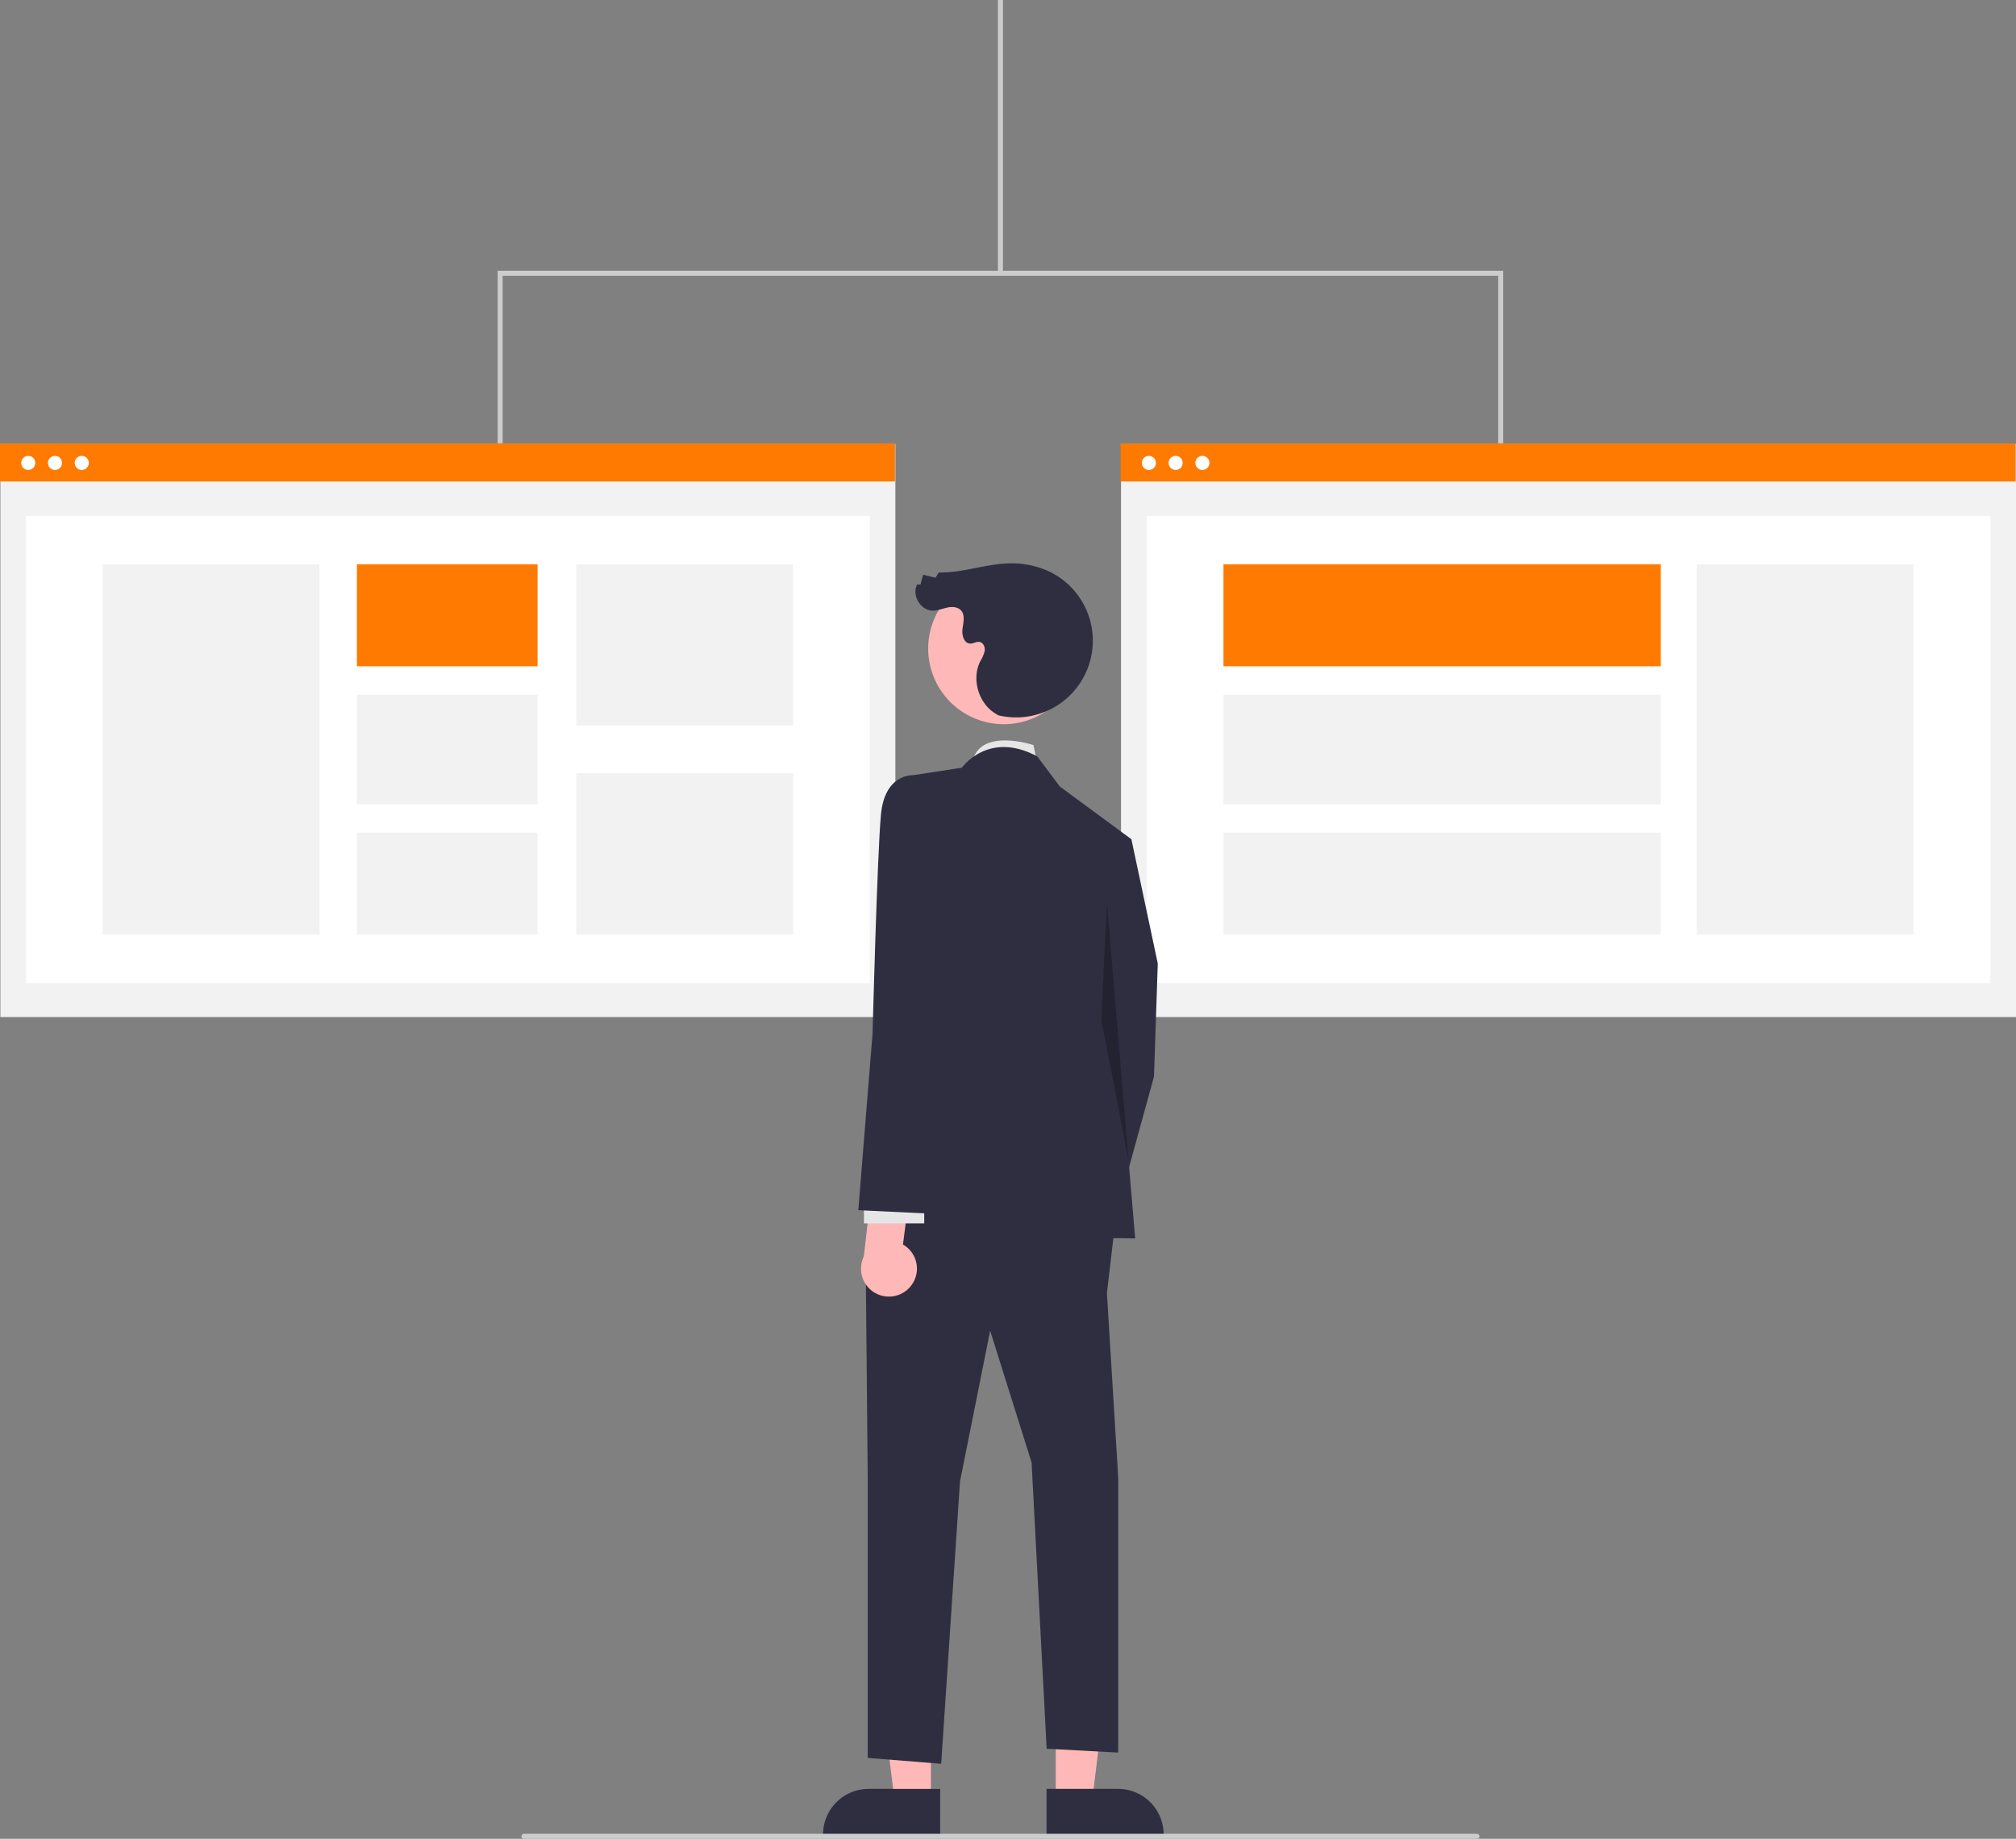 <?xml version="1.0" encoding="UTF-8" standalone="no"?>
<svg xmlns="http://www.w3.org/2000/svg" data-name="Layer 1" width="805.947" height="735.268" viewBox="0 0 805.947 735.268" xmlns:xlink="http://www.w3.org/1999/xlink"><rect x="0" y="0" width="805.947" height="735.268" fill="#808080" stroke="none"/><rect x="0.153" y="177.534" width="357.795" height="229.148" fill="#f2f2f2"/><rect x="10.384" y="206.275" width="337.333" height="186.85" fill="#fff"/><rect y="177.331" width="357.795" height="15.2" fill="#ff7a00"/><circle cx="11.296" cy="185.102" r="2.817" fill="#fff"/><circle cx="21.989" cy="185.102" r="2.817" fill="#fff"/><circle cx="32.683" cy="185.102" r="2.817" fill="#fff"/><rect x="41.035" y="225.662" width="86.679" height="148.076" fill="#f2f2f2"/><rect x="142.676" y="225.662" width="72.232" height="40.76" fill="#ff7a00"/><rect x="142.676" y="277.772" width="72.232" height="43.855" fill="#f2f2f2"/><rect x="142.676" y="332.978" width="72.232" height="40.76" fill="#f2f2f2"/><rect x="230.387" y="225.662" width="86.679" height="64.531" fill="#f2f2f2"/><rect x="230.387" y="309.207" width="86.679" height="64.531" fill="#f2f2f2"/><rect x="448.153" y="177.534" width="357.795" height="229.148" fill="#f2f2f2"/><rect x="458.384" y="206.275" width="337.333" height="186.85" fill="#fff"/><rect x="448" y="177.331" width="357.795" height="15.2" fill="#ff7a00"/><circle cx="459.296" cy="185.102" r="2.817" fill="#fff"/><circle cx="469.989" cy="185.102" r="2.817" fill="#fff"/><circle cx="480.683" cy="185.102" r="2.817" fill="#fff"/><rect x="678.308" y="225.662" width="86.679" height="148.076" fill="#f2f2f2"/><rect x="489.113" y="225.659" width="174.834" height="40.76" fill="#ff7a00"/><rect x="489.113" y="277.77" width="174.834" height="43.855" fill="#f2f2f2"/><rect x="489.113" y="332.976" width="174.834" height="40.76" fill="#f2f2f2"/><rect x="398.947" width="2" height="109.268" fill="#ccc"/><polygon points="600.947 177.268 598.947 177.268 598.947 110.268 200.947 110.268 200.947 177.268 198.947 177.268 198.947 108.268 600.947 108.268 600.947 177.268" fill="#ccc"/><path d="M611.689,387.834l-1.506-7.529s-22.149-7.529-24.627,7.529Z" transform="translate(-197.026 -82.366)" fill="#e6e6e6"/><polygon points="372.154 720.046 357.633 720.045 350.725 664.036 372.156 664.037 372.154 720.046" fill="#ffb8b8"/><path d="M572.883,816.488,526.062,816.486v-.592A18.225,18.225,0,0,1,544.286,797.67h.001l28.597.001Z" transform="translate(-197.026 -82.366)" fill="#2f2e41"/><polygon points="422.075 720.046 436.596 720.045 443.504 664.036 422.073 664.037 422.075 720.046" fill="#ffb8b8"/><path d="M615.398,797.671l28.597-.001h.001a18.225,18.225,0,0,1,18.224,18.224v.592l-46.821.002Z" transform="translate(-197.026 -82.366)" fill="#2f2e41"/><polygon points="435.745 337.091 452.309 335.585 462.85 385.279 461.344 430.455 444.78 490.69 422.192 477.137 434.239 415.396 435.745 337.091" fill="#2f2e41"/><polygon points="446.229 485.419 442.521 517.042 447.039 590.83 447.039 700.788 418.427 699.253 412.404 584.806 395.839 532.101 383.792 592.336 376.263 705.276 346.898 702.922 346.898 591.939 346.145 511.019 356.686 479.396 446.229 485.419" fill="#2f2e41"/><path d="M581.571,389.34s10.541-15.059,30.117-4.518l9.035,12.047,28.612,21.082L643.312,488.727l7.529,88.846-106.917-1.506,18.07-88.846V392.351Z" transform="translate(-197.026 -82.366)" fill="#2f2e41"/><polygon points="442.521 360.58 451.155 463.818 440.262 407.867 442.521 360.58" opacity="0.25"/><path d="M561.008,596.772a11.106,11.106,0,0,0-2.994-16.765l3.219-25.175-14.822-5.688-4.047,35.616a11.167,11.167,0,0,0,18.643,12.012Z" transform="translate(-197.026 -82.366)" fill="#ffb8b8"/><rect x="542.419" y="561.009" width="24.094" height="10.541" transform="translate(911.905 1050.193) rotate(-180)" fill="#e6e6e6"/><path d="M577.807,405.151l-15.812-12.8s-11.294-.753-12.8,15.812-3.338,87.34-3.338,87.34L540.16,566.279l31.623,1.506,6.023-76.604Z" transform="translate(-197.026 -82.366)" fill="#2f2e41"/><circle cx="598.33" cy="341.707" r="30.239" transform="translate(-185.523 620.444) rotate(-61.337)" fill="#ffb8b8"/><path d="M596.071,368.381a30.673,30.673,0,0,0,20.068-57.652,35.868,35.868,0,0,0-16.936-3.039c-9.044.475-17.834,3.818-26.887,3.572l-1.312,2.109-4.945-1.199-1.06,3.926-1.303-.045c-2.333,4.336,1.421,10.544,6.345,10.491,1.949-.021,3.793-.833,5.699-1.241s4.151-.307,5.465,1.133c1.708,1.871.965,4.791.608,7.299s.533,5.887,3.066,5.969c1.294.042,2.524-.886,3.795-.642,1.48.284,2.229,2.072,2.013,3.564a14.18,14.18,0,0,1-1.771,4.135c-3.671,7.327-.571,17.295,6.607,21.248" transform="translate(-197.026 -82.366)" fill="#2f2e41"/><path d="M787.474,817.634h-381a1,1,0,0,1,0-2h381a1,1,0,0,1,0,2Z" transform="translate(-197.026 -82.366)" fill="#ccc"/></svg>